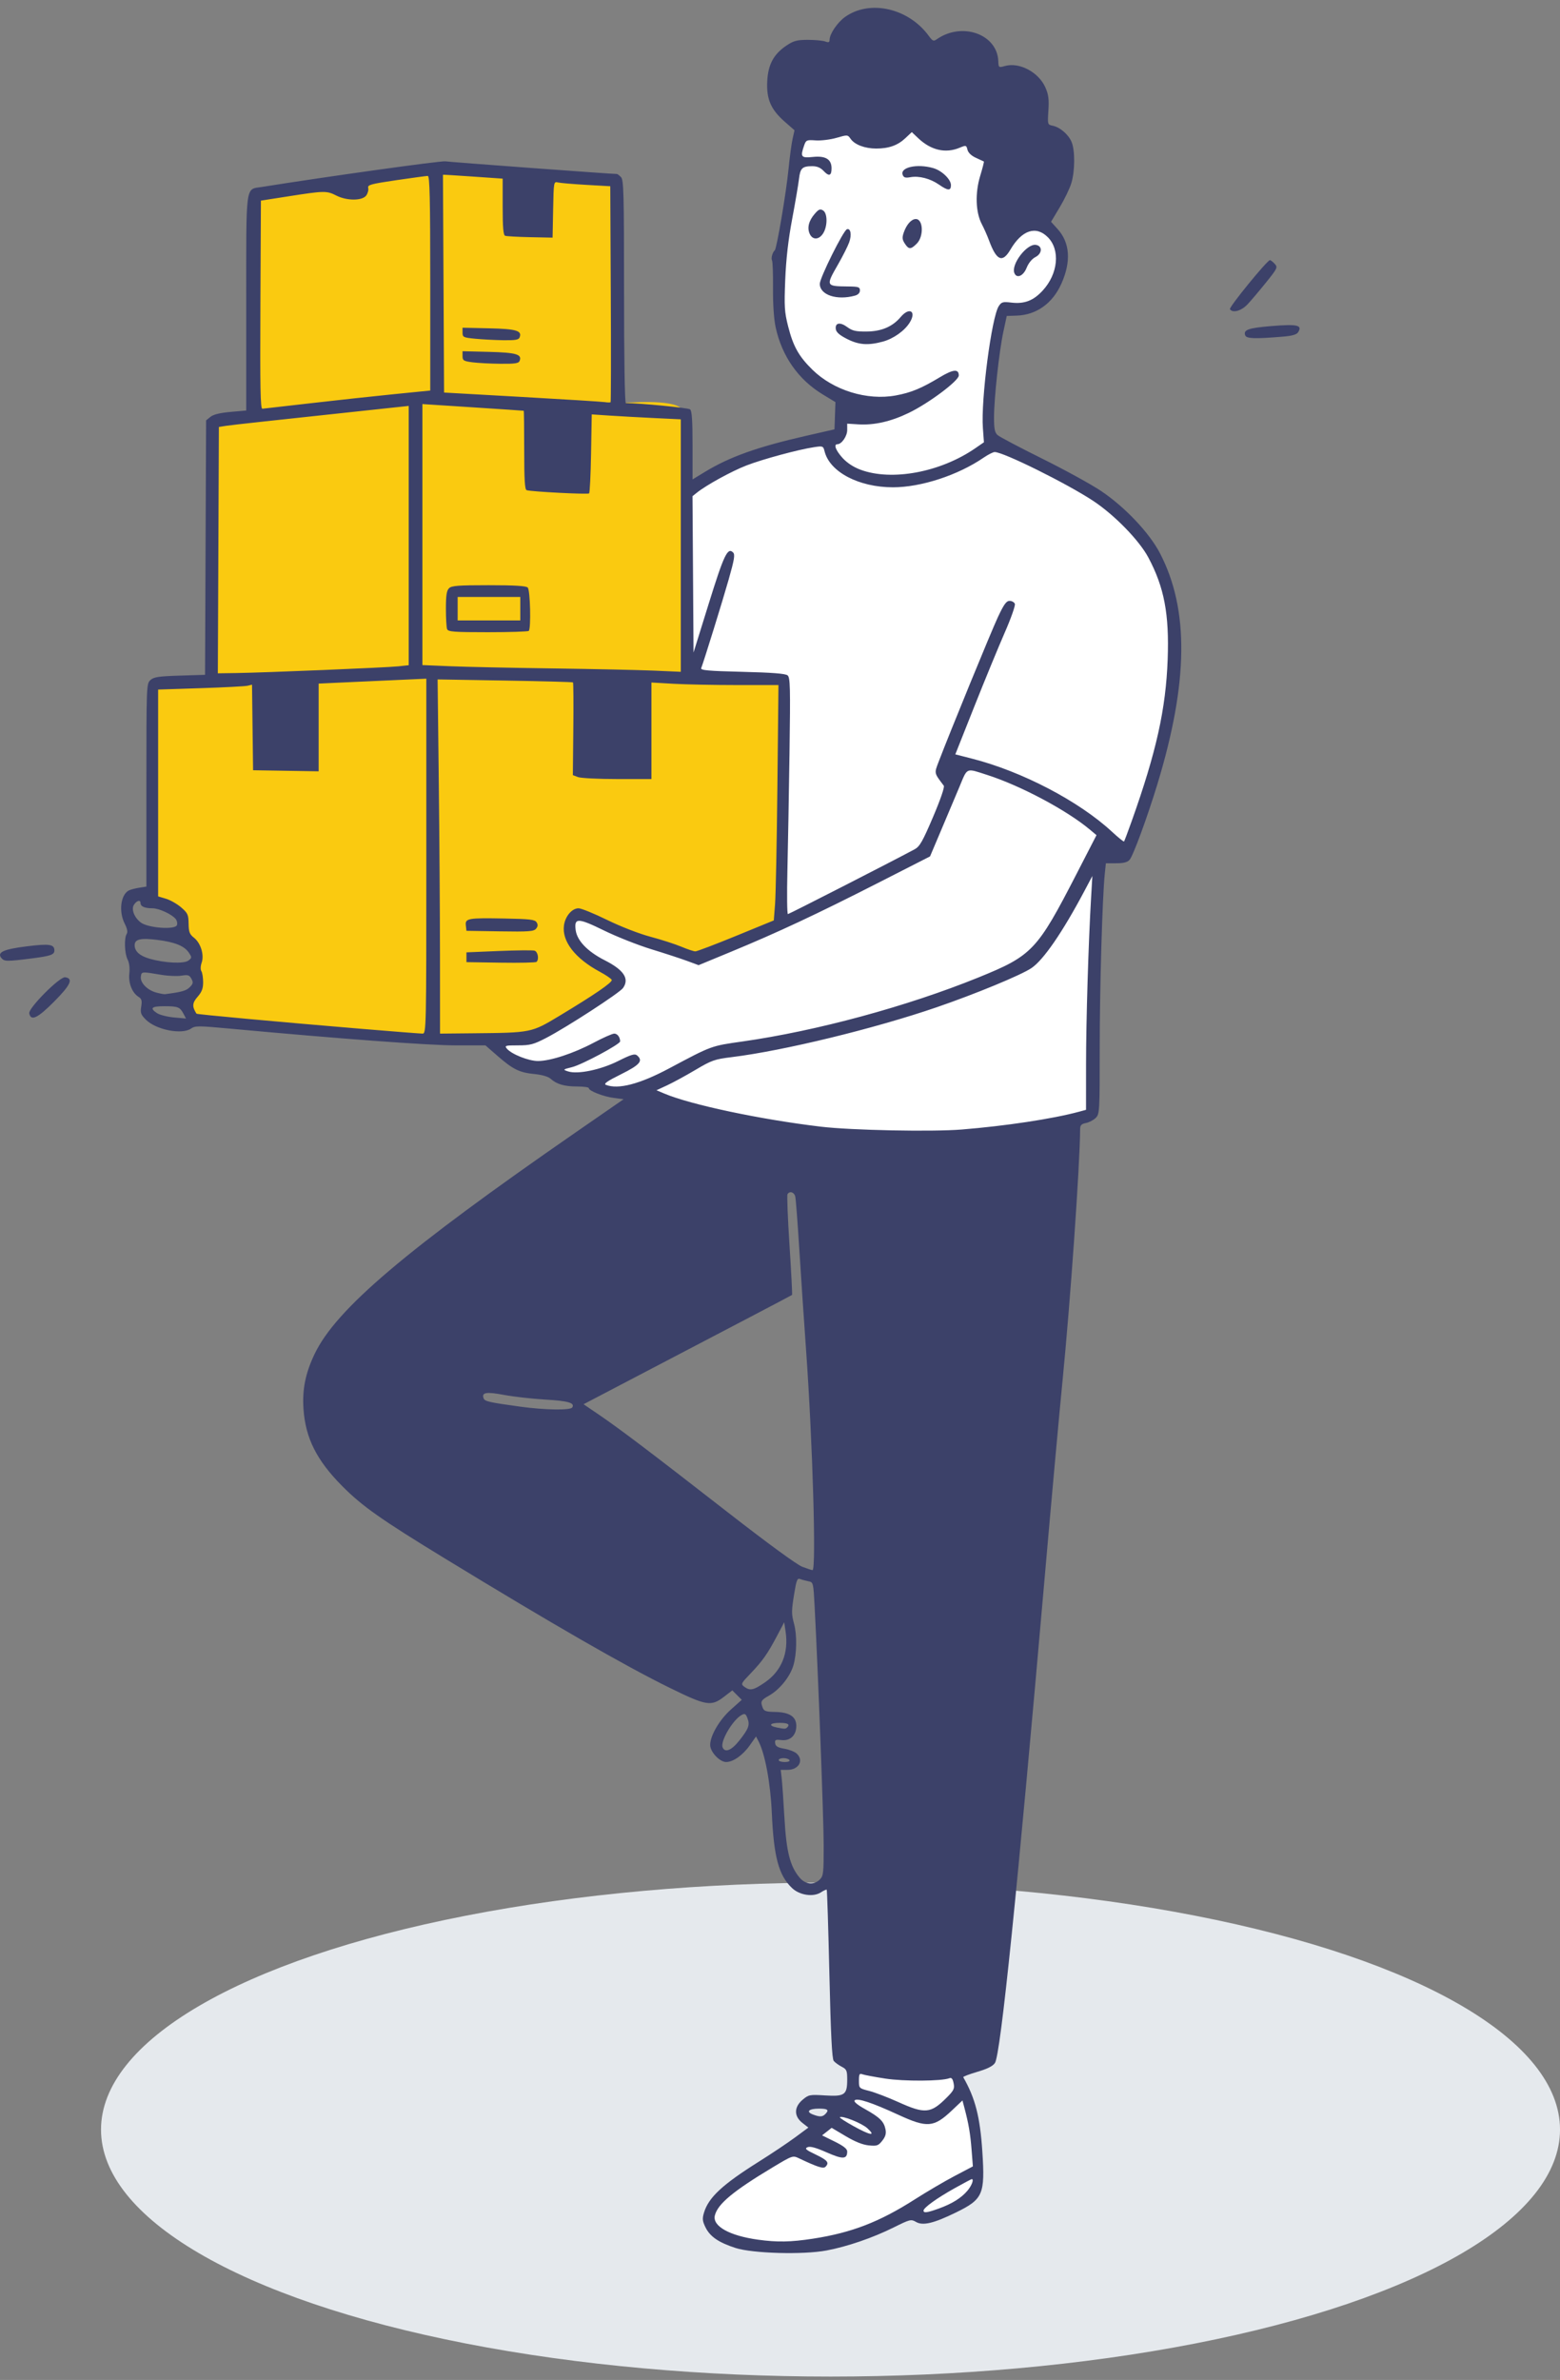 <svg width="139" height="212" viewBox="0 0 139 212" fill="none" xmlns="http://www.w3.org/2000/svg">
<rect x="0" y="0" width="139" height="212" fill="#808080" stroke="none"/>
<path d="M71.001 15.698L71.501 12.198V10.698L88.001 8.698L93.001 19.698L94.501 22.198L94.001 25.198L92.001 27.198L89.501 27.698L89.001 30.198L88.001 36.198L88.501 39.198L96.501 43.198L99.501 45.698C103.101 47.698 104.334 52.531 104.501 54.698V63.198L102.501 70.198L100.501 75.698H98.001L97.501 98.698L96.001 99.698L94.501 101.198L70.501 102.198L58.001 97.698L54.001 97.198L53.001 96.198L49.501 95.698L45.501 94.198L41.001 90.198L61.001 43.698L67.501 40.198L75.001 38.698V35.198L72.001 33.698L69.501 29.698V23.698L71.001 15.698Z" fill="white"/>
<ellipse cx="74.001" cy="189.698" rx="65" ry="22" fill="#E5E9ED"/>
<path d="M72.501 190.198L75.501 186.698C76.301 186.298 76.501 182.364 77.001 182.698L81.001 184.198L82.501 183.698L84.501 182.198L86.001 186.698L87.001 190.198V193.698L86.501 195.198L85.501 196.198L82.501 197.698L81.501 197.198L77.001 199.198L72.001 200.198H68.001L65.001 199.198L63.001 198.198L63.501 196.698L65.001 194.698L72.501 190.198Z" fill="white"/>
<path d="M37.851 15.268L23.139 17.591L22.623 37.208H19.784L18.751 37.982V60.695L13.589 61.212V78.246L13.073 80.053L15.912 81.602L16.428 83.409L17.719 84.699L17.203 86.248L17.719 87.796L16.428 89.345L17.203 90.894L37.077 92.701L40.174 92.442H46.885L51.531 90.119L55.144 87.538L54.628 86.506C52.563 85.68 51.531 84.269 51.273 83.667C51.015 83.323 50.55 82.531 50.757 82.118C50.963 81.705 51.359 81.602 51.531 81.602L62.371 85.215L69.34 82.118L69.856 61.212L69.34 60.695L60.823 60.179V36.691C60.823 35.659 57.209 35.745 55.403 35.917L54.628 16.043L37.851 15.268Z" fill="#FACA10"/>
<path d="M73.639 200.467C75.494 200.119 77.759 199.342 79.621 198.417C81.094 197.685 81.176 197.665 81.626 197.926C82.231 198.277 83.2 198.047 85.17 197.084C87.595 195.899 87.779 195.475 87.528 191.641C87.326 188.568 86.895 186.889 85.828 185.031C85.798 184.979 86.362 184.763 87.08 184.552C87.985 184.285 88.469 184.042 88.653 183.761C89.16 182.988 90.649 168.443 93.103 140.299C93.68 133.68 94.386 125.91 94.671 123.032C95.367 116.021 96.225 103.767 96.242 100.596C96.244 100.229 96.347 100.118 96.762 100.035C97.047 99.978 97.439 99.772 97.634 99.577C97.976 99.235 97.989 99.021 97.987 93.423C97.987 88.017 98.222 79.912 98.441 77.812L98.537 76.897H99.457C100.113 76.897 100.454 76.809 100.648 76.591C100.967 76.232 102.241 72.765 103.137 69.816C105.89 60.755 105.959 54.284 103.354 49.277C102.406 47.456 100.228 45.157 98.094 43.726C97.221 43.14 94.862 41.846 92.853 40.85C90.844 39.854 89.058 38.911 88.885 38.754C88.635 38.529 88.57 38.202 88.57 37.183C88.57 35.481 89.027 31.287 89.404 29.541L89.704 28.145L90.594 28.114C92.348 28.054 93.782 27.03 94.57 25.274C95.453 23.306 95.34 21.625 94.241 20.409L93.651 19.756L94.43 18.456C94.858 17.741 95.324 16.769 95.465 16.296C95.787 15.213 95.795 13.398 95.481 12.645C95.201 11.976 94.445 11.328 93.791 11.197C93.338 11.107 93.335 11.092 93.415 9.843C93.479 8.835 93.425 8.422 93.147 7.791C92.545 6.431 90.839 5.522 89.554 5.877C88.982 6.035 88.973 6.029 88.951 5.45C88.861 3.037 85.711 1.921 83.458 3.504C83.184 3.697 83.092 3.657 82.761 3.203C80.954 0.721 77.498 -0.061 75.294 1.512C74.616 1.996 73.918 3.026 73.918 3.543C73.918 3.773 73.834 3.806 73.526 3.694C73.31 3.616 72.617 3.551 71.986 3.551C71.026 3.551 70.721 3.63 70.113 4.033C68.943 4.807 68.439 5.729 68.363 7.236C68.283 8.833 68.684 9.759 69.929 10.848L70.793 11.604L70.621 12.374C70.526 12.798 70.364 14.008 70.259 15.063C70.049 17.191 69.205 22.165 69.032 22.302C68.834 22.458 68.681 23.027 68.79 23.203C68.848 23.297 68.888 24.408 68.877 25.672C68.865 27.098 68.954 28.417 69.111 29.147C69.665 31.718 71.127 33.808 73.29 35.122L74.439 35.82L74.397 37.032L74.354 38.245L71.892 38.806C67.499 39.806 65.019 40.689 62.799 42.042L61.708 42.706V39.676C61.708 37.452 61.65 36.599 61.489 36.465C61.324 36.328 57.001 35.907 55.764 35.907C55.668 35.907 55.604 31.909 55.604 25.977C55.604 17.183 55.572 16.016 55.33 15.774C55.179 15.623 55.018 15.499 54.973 15.499C54.478 15.499 40.042 14.434 39.684 14.371C39.314 14.306 29.089 15.733 23.323 16.655C21.845 16.892 21.94 16.181 21.94 26.993V36.568L20.541 36.692C19.599 36.776 19.015 36.919 18.753 37.131L18.364 37.446L18.317 48.778L18.27 60.111L16.017 60.181C14.125 60.24 13.708 60.303 13.405 60.577C13.049 60.899 13.044 61.028 13.044 69.939V78.974L12.39 79.078C12.03 79.136 11.618 79.245 11.474 79.321C10.749 79.705 10.566 81.206 11.112 82.278C11.335 82.715 11.395 83.02 11.29 83.187C11.049 83.567 11.097 84.948 11.369 85.469C11.518 85.756 11.577 86.225 11.523 86.705C11.426 87.562 11.772 88.439 12.348 88.799C12.622 88.97 12.667 89.136 12.583 89.661C12.493 90.222 12.55 90.383 12.995 90.827C13.904 91.737 16.21 92.19 17.025 91.62C17.385 91.367 17.68 91.368 20.421 91.621C30.224 92.527 38.176 93.118 40.566 93.118H43.253L44.327 94.054C45.707 95.259 46.279 95.54 47.619 95.672C48.304 95.74 48.844 95.898 49.063 96.094C49.6 96.579 50.297 96.781 51.429 96.781C51.998 96.781 52.464 96.847 52.464 96.929C52.464 97.173 53.754 97.678 54.689 97.8L55.565 97.915L51.303 100.863C36.161 111.34 29.956 116.603 28.041 120.59C27.215 122.311 26.921 123.766 27.043 125.525C27.222 128.105 28.218 130.085 30.487 132.37C32.277 134.173 33.936 135.343 39.644 138.826C49.272 144.702 55.666 148.38 59.678 150.349C62.944 151.952 63.366 152.022 64.503 151.149L65.252 150.574L65.673 150.995L66.094 151.416L65.138 152.268C64.113 153.18 63.278 154.603 63.278 155.435C63.278 156.054 64.125 156.957 64.704 156.956C65.326 156.955 66.191 156.345 66.806 155.471L67.363 154.681L67.584 155.102C68.167 156.215 68.652 158.826 68.771 161.492C68.946 165.425 69.385 167.053 70.575 168.184C71.25 168.825 72.471 169.006 73.145 168.564C73.395 168.401 73.629 168.296 73.664 168.331C73.699 168.366 73.806 171.754 73.901 175.86C74.027 181.286 74.133 183.395 74.289 183.583C74.407 183.725 74.725 183.956 74.996 184.096C75.439 184.325 75.488 184.44 75.488 185.248C75.488 186.602 75.261 186.763 73.513 186.654C72.145 186.569 72.053 186.587 71.516 187.038C70.742 187.689 70.732 188.504 71.491 189.098L72.029 189.519L70.837 190.399C70.181 190.883 68.742 191.846 67.639 192.539C64.369 194.592 63.135 195.738 62.727 197.098C62.567 197.633 62.589 197.848 62.863 198.407C63.267 199.23 64.031 199.755 65.531 200.24C67.053 200.732 71.556 200.858 73.639 200.467ZM67.535 199.503C64.978 199.147 63.459 198.291 63.697 197.341C63.954 196.318 65.329 195.175 68.838 193.067C70.612 192.002 70.638 191.993 71.185 192.252C72.841 193.038 73.358 193.204 73.549 193.013C73.916 192.646 73.742 192.428 72.683 191.922C71.797 191.499 71.676 191.391 71.951 191.268C72.185 191.164 72.685 191.299 73.664 191.73C75.101 192.364 75.488 192.346 75.488 191.644C75.488 191.413 75.154 191.151 74.369 190.763L73.25 190.212L73.677 189.876L74.103 189.541L75.355 190.284C76.191 190.781 76.874 191.053 77.414 191.105C78.14 191.175 78.263 191.132 78.613 190.687C78.9 190.322 78.976 190.053 78.901 189.676C78.76 188.974 78.391 188.608 77.093 187.882C76.367 187.476 76.045 187.203 76.157 187.091C76.385 186.863 77.698 187.297 80.037 188.375C82.618 189.564 83.204 189.517 84.819 187.99L85.757 187.102L85.935 187.771C86.309 189.181 86.459 190.06 86.57 191.493L86.686 192.975L85.055 193.833C84.158 194.305 82.568 195.238 81.522 195.907C78.359 197.928 75.889 198.881 72.436 199.415C70.463 199.719 69.247 199.741 67.535 199.503ZM82.29 196.915C82.29 196.659 83.482 195.8 85.056 194.922C85.858 194.475 86.545 194.109 86.583 194.109C86.798 194.109 86.59 194.679 86.208 195.133C85.653 195.792 84.832 196.304 83.647 196.731C82.611 197.103 82.29 197.147 82.29 196.915ZM76.04 189.383C75.336 188.993 74.793 188.641 74.833 188.601C75.016 188.418 76.782 189.122 77.283 189.578C78.086 190.309 77.561 190.227 76.04 189.383ZM72.436 188.354C71.782 188.105 72.062 187.83 72.969 187.83C73.763 187.83 73.902 187.95 73.534 188.318C73.279 188.573 73.035 188.581 72.436 188.354ZM80.043 187.246C79.121 186.829 77.954 186.383 77.45 186.254C76.541 186.021 76.534 186.015 76.534 185.336C76.534 184.758 76.581 184.671 76.839 184.77C77.007 184.834 77.929 185.007 78.888 185.155C80.551 185.41 83.892 185.391 84.592 185.122C84.787 185.048 84.889 185.17 84.969 185.571C85.066 186.054 84.989 186.213 84.339 186.863C82.931 188.271 82.413 188.317 80.043 187.246ZM71.244 167.251C70.393 166.24 70.067 164.952 69.895 161.928C69.808 160.393 69.698 158.804 69.65 158.396L69.564 157.655H70.159C71.177 157.655 71.653 156.805 70.977 156.194C70.799 156.033 70.308 155.842 69.887 155.77C69.304 155.671 69.109 155.556 69.07 155.286C69.026 154.978 69.097 154.941 69.62 155.002C70.411 155.095 70.953 154.579 70.953 153.734C70.953 152.915 70.339 152.514 69.055 152.495C68.283 152.483 68.075 152.416 67.969 152.146C67.741 151.564 67.797 151.449 68.503 151.052C69.466 150.511 70.391 149.368 70.695 148.343C70.996 147.328 71.024 145.652 70.756 144.66C70.511 143.751 70.512 143.524 70.776 141.903C70.961 140.767 71.045 140.559 71.281 140.651C71.436 140.711 71.768 140.801 72.018 140.852C72.471 140.943 72.473 140.95 72.588 143.151C72.902 149.142 73.391 162.058 73.393 164.414C73.395 166.843 73.365 167.104 73.046 167.422C72.524 167.944 71.767 167.872 71.244 167.251ZM69.383 156.782C69.383 156.687 69.575 156.608 69.809 156.608C70.043 156.608 70.283 156.687 70.342 156.782C70.405 156.884 70.228 156.957 69.917 156.957C69.623 156.957 69.383 156.878 69.383 156.782ZM64.384 155.639C64.174 155.092 65.307 153.178 66.09 152.76C66.366 152.612 66.45 152.659 66.598 153.048C66.83 153.657 66.712 153.984 65.879 155.037C65.177 155.925 64.585 156.163 64.384 155.639ZM69.23 153.883C68.423 153.721 68.57 153.468 69.47 153.468C70.203 153.468 70.416 153.598 70.139 153.875C69.996 154.019 69.914 154.019 69.23 153.883ZM66.32 150.252C65.996 150.011 66.018 149.963 66.871 149.075C67.938 147.963 68.394 147.316 69.237 145.717L69.875 144.506L69.999 145.335C70.285 147.238 69.639 148.837 68.176 149.849C67.143 150.564 66.832 150.631 66.32 150.252ZM71.482 139.562C71.003 139.379 68.385 137.465 64.848 134.713C57.959 129.351 55.251 127.301 53.375 126.023L51.997 125.085L57.594 122.156C60.672 120.545 64.839 118.365 66.854 117.311C68.868 116.256 70.543 115.373 70.574 115.347C70.605 115.322 70.503 113.331 70.347 110.923C70.19 108.515 70.111 106.467 70.169 106.372C70.361 106.061 70.77 106.191 70.861 106.592C70.911 106.808 71.071 108.908 71.218 111.258C71.364 113.608 71.639 117.69 71.828 120.328C72.407 128.419 72.741 139.863 72.398 139.863C72.329 139.863 71.917 139.728 71.482 139.562ZM46.359 125.301C43.561 124.914 43.197 124.832 43.094 124.564C42.89 124.032 43.326 123.957 44.9 124.253C45.75 124.413 47.408 124.601 48.584 124.67C50.642 124.791 51.241 124.966 50.991 125.371C50.826 125.638 48.549 125.603 46.359 125.301ZM73.133 100.36C67.754 99.72 61.534 98.404 59.186 97.409L58.494 97.116L59.437 96.679C59.956 96.439 61.091 95.821 61.96 95.306C63.412 94.445 63.673 94.353 65.197 94.166C69.819 93.598 77.931 91.624 83.475 89.719C86.911 88.538 90.935 86.877 91.89 86.244C92.963 85.534 94.674 83.045 96.639 79.338L97.332 78.03L97.219 79.949C96.982 83.969 96.772 90.92 96.77 94.812L96.768 98.86L96.114 99.037C93.773 99.667 89.628 100.294 85.692 100.614C83.034 100.829 75.865 100.685 73.133 100.36ZM53.988 96.635C53.758 96.544 54.101 96.304 55.34 95.689C57.033 94.847 57.336 94.487 56.752 94.002C56.556 93.84 56.212 93.944 55.097 94.505C53.525 95.295 51.467 95.722 50.607 95.435C50.129 95.276 50.137 95.267 50.982 95.055C51.871 94.831 55.255 93.017 55.255 92.765C55.255 92.393 55.013 92.071 54.733 92.071C54.562 92.071 53.737 92.436 52.899 92.882C51.111 93.833 49.034 94.514 47.929 94.511C47.095 94.51 45.569 93.901 45.16 93.407C44.941 93.142 45.026 93.118 46.154 93.118C47.24 93.118 47.539 93.039 48.661 92.458C50.495 91.507 55.208 88.447 55.516 88.007C56.098 87.177 55.585 86.402 53.885 85.539C52.352 84.762 51.42 83.795 51.294 82.852C51.145 81.738 51.489 81.743 53.838 82.895C54.953 83.441 56.846 84.19 58.045 84.558C59.245 84.925 60.681 85.395 61.236 85.601L62.247 85.975L65.161 84.77C69.304 83.056 72.792 81.423 78.175 78.679L82.869 76.286L83.94 73.757C84.529 72.366 85.225 70.718 85.486 70.094C86.226 68.325 86.029 68.409 87.982 69.036C90.945 69.988 95.052 72.175 97.103 73.893L97.7 74.393L95.931 77.83C92.412 84.666 91.981 85.121 87.174 87.072C80.827 89.648 72.773 91.832 66.156 92.772C63.338 93.172 63.444 93.133 59.613 95.174C56.992 96.57 55.08 97.066 53.988 96.635ZM39.204 85.312C39.202 81.595 39.153 74.496 39.096 69.537L38.992 60.521L44.987 60.622C48.284 60.677 51.014 60.751 51.054 60.786C51.094 60.821 51.108 62.694 51.084 64.948L51.043 69.046L51.503 69.221C51.756 69.317 53.332 69.396 55.005 69.396H58.045V65.096V60.796L60.008 60.909C61.087 60.971 63.633 61.023 65.667 61.023L69.363 61.024L69.268 70.05C69.216 75.015 69.122 79.732 69.06 80.533L68.947 81.988L65.583 83.367C63.732 84.125 62.101 84.746 61.958 84.746C61.815 84.746 61.249 84.557 60.7 84.326C60.151 84.096 58.918 83.698 57.958 83.443C56.952 83.176 55.318 82.541 54.096 81.944C52.932 81.374 51.788 80.908 51.554 80.908C50.961 80.908 50.36 81.616 50.249 82.444C50.06 83.852 51.248 85.382 53.447 86.563C53.998 86.859 54.475 87.185 54.508 87.289C54.575 87.506 52.988 88.595 49.848 90.486C47.335 91.998 47.373 91.991 42.129 92.042L39.208 92.071L39.204 85.312ZM47.809 85.68C48.049 85.439 47.925 84.768 47.624 84.681C47.456 84.632 46.023 84.646 44.441 84.713L41.562 84.833V85.269V85.705L44.626 85.752C46.31 85.778 47.743 85.746 47.809 85.68ZM47.763 82.729C47.932 82.525 47.946 82.369 47.813 82.158C47.657 81.911 47.226 81.86 44.945 81.818C41.681 81.757 41.434 81.802 41.508 82.441L41.562 82.914L44.547 82.962C47.113 83.003 47.563 82.97 47.763 82.729ZM32.112 91.637C24.729 91.02 17.552 90.361 17.509 90.296C17.105 89.669 17.125 89.343 17.603 88.795C17.985 88.357 18.102 88.049 18.1 87.487C18.098 87.082 18.028 86.642 17.943 86.508C17.852 86.364 17.863 86.055 17.969 85.751C18.211 85.056 17.885 84.002 17.282 83.528C16.893 83.222 16.816 83.02 16.805 82.277C16.794 81.477 16.729 81.335 16.144 80.829C15.787 80.521 15.179 80.174 14.793 80.058L14.091 79.848V70.636V61.424L17.884 61.301C19.971 61.233 21.853 61.135 22.067 61.083L22.456 60.988L22.503 64.8L22.55 68.611L25.472 68.659L28.393 68.707V64.799V60.892L30.705 60.785C31.976 60.726 34.134 60.628 35.501 60.567L37.987 60.456V76.264C37.987 91.762 37.98 92.071 37.65 92.071C37.465 92.071 34.973 91.876 32.112 91.637ZM13.997 90.252C13.309 89.801 13.492 89.629 14.658 89.632C15.865 89.635 16.032 89.702 16.352 90.309L16.573 90.728L15.5 90.631C14.91 90.577 14.234 90.407 13.997 90.252ZM13.903 88.408C13.104 88.186 12.474 87.524 12.55 86.987C12.614 86.537 12.603 86.538 14.392 86.837C14.989 86.937 15.786 86.969 16.163 86.909C16.754 86.814 16.877 86.853 17.057 87.189C17.234 87.519 17.21 87.634 16.903 87.942C16.59 88.254 16.178 88.37 14.701 88.559C14.605 88.571 14.246 88.503 13.903 88.408ZM13.325 85.398C12.447 85.146 11.998 84.738 11.998 84.195C11.998 83.661 12.522 83.537 14.006 83.721C15.59 83.918 16.438 84.264 16.841 84.88C17.106 85.284 17.103 85.327 16.785 85.565C16.382 85.867 14.665 85.784 13.325 85.398ZM12.553 82.18C11.974 81.749 11.678 81.002 11.93 80.604C12.173 80.219 12.521 80.121 12.521 80.439C12.521 80.747 12.887 80.908 13.589 80.908C14.16 80.908 15.297 81.43 15.648 81.853C15.772 82.002 15.825 82.254 15.764 82.411C15.6 82.838 13.206 82.666 12.553 82.18ZM70.16 77.551C70.211 75.416 70.295 70.68 70.348 67.025C70.431 61.198 70.41 60.353 70.176 60.159C69.987 60.002 68.812 59.91 66.149 59.844C63.097 59.769 62.406 59.707 62.479 59.517C62.737 58.843 64.394 53.499 64.929 51.611C65.435 49.831 65.505 49.397 65.32 49.212C64.834 48.725 64.503 49.421 63.149 53.775L61.796 58.125L61.75 51.161L61.704 44.197L62.099 43.882C62.957 43.198 65.182 41.977 66.505 41.464C67.953 40.903 71.142 40.04 72.543 39.832C73.322 39.715 73.353 39.728 73.473 40.208C73.931 42.044 76.527 43.407 79.566 43.407C82.068 43.407 85.361 42.331 87.642 40.767C88.043 40.492 88.487 40.267 88.629 40.267C89.407 40.267 95.036 43.056 97.392 44.608C99.29 45.858 101.503 48.126 102.318 49.655C103.737 52.316 104.189 54.701 104.042 58.739C103.88 63.167 103.031 66.984 100.836 73.146C100.494 74.106 100.187 74.921 100.154 74.958C100.12 74.995 99.635 74.603 99.077 74.086C96.138 71.367 91.069 68.718 86.627 67.582L85.121 67.196L86.814 62.933C87.746 60.588 88.963 57.632 89.519 56.363C90.075 55.095 90.484 53.937 90.427 53.79C90.371 53.644 90.16 53.524 89.959 53.524C89.672 53.524 89.448 53.833 88.916 54.969C88.318 56.245 84.637 65.228 83.639 67.846C83.234 68.909 83.216 68.824 84.094 69.988C84.182 70.105 83.8 71.217 83.138 72.771C82.219 74.93 81.949 75.406 81.509 75.644C79.774 76.585 70.319 81.42 70.205 81.425C70.13 81.429 70.11 79.685 70.16 77.551ZM19.457 49.004L19.503 38.03L20.155 37.93C20.713 37.844 24.105 37.474 34.367 36.377L36.417 36.158V47.706V59.255L35.501 59.354C34.48 59.465 23.652 59.914 21.068 59.953L19.411 59.977L19.457 49.004ZM49.237 59.541C45.592 59.492 41.491 59.404 40.123 59.347L37.638 59.243L37.638 47.619L37.638 35.994L42.129 36.284C44.6 36.444 46.64 36.581 46.664 36.59C46.688 36.598 46.708 38.177 46.708 40.099C46.708 42.739 46.761 43.61 46.926 43.664C47.335 43.798 52.376 44.058 52.491 43.95C52.554 43.891 52.633 42.284 52.666 40.378L52.726 36.913L54.295 37.018C55.159 37.076 56.944 37.175 58.264 37.238L60.662 37.353V48.598V59.842L58.264 59.737C56.944 59.68 52.883 59.592 49.237 59.541ZM47.115 56.198C47.328 55.985 47.245 52.561 47.022 52.338C46.874 52.19 45.854 52.128 43.546 52.128C40.809 52.128 40.235 52.173 40.005 52.402C39.797 52.61 39.731 53.049 39.731 54.22C39.731 55.068 39.779 55.887 39.837 56.039C39.929 56.278 40.415 56.315 43.471 56.315C45.411 56.315 47.051 56.262 47.115 56.198ZM40.778 54.221V53.175H43.568H46.359V54.221V55.268H43.568H40.778V54.221ZM76.662 41.837C76.04 41.605 75.465 41.225 75.065 40.783C74.46 40.113 74.259 39.57 74.616 39.57C74.994 39.57 75.488 38.853 75.488 38.305L75.487 37.738L76.473 37.8C77.894 37.888 79.387 37.549 80.982 36.776C82.765 35.912 85.43 33.917 85.43 33.448C85.43 32.839 84.931 32.887 83.728 33.612C82.098 34.595 81.173 34.976 79.814 35.226C77.259 35.696 74.259 34.769 72.388 32.933C71.175 31.743 70.678 30.856 70.228 29.085C69.898 27.782 69.869 27.326 69.966 24.918C70.041 23.071 70.237 21.358 70.584 19.511C70.863 18.024 71.136 16.421 71.191 15.949C71.304 14.978 71.477 14.808 72.362 14.804C72.801 14.803 73.104 14.928 73.39 15.232C73.867 15.74 74.093 15.664 74.093 14.993C74.093 14.188 73.563 13.863 72.438 13.979C71.373 14.089 71.293 13.985 71.652 12.953C71.819 12.474 71.875 12.45 72.686 12.507C73.158 12.539 73.99 12.436 74.536 12.278C75.514 11.994 75.531 11.995 75.792 12.368C76.158 12.89 77.061 13.232 78.073 13.232C79.202 13.232 79.988 12.951 80.677 12.302L81.244 11.768L81.811 12.306C82.95 13.387 84.247 13.687 85.508 13.16C86.078 12.922 86.101 12.928 86.204 13.339C86.272 13.609 86.55 13.874 86.961 14.06C87.318 14.223 87.635 14.369 87.665 14.386C87.694 14.402 87.547 14.981 87.337 15.672C86.872 17.205 86.93 18.918 87.482 19.966C87.679 20.339 87.971 20.998 88.13 21.43C88.794 23.226 89.32 23.448 90.032 22.233C91.053 20.491 92.308 20.075 93.362 21.129C94.487 22.254 94.283 24.39 92.907 25.882C92.075 26.785 91.277 27.091 90.114 26.954C89.355 26.864 89.236 26.897 88.993 27.267C88.352 28.246 87.392 35.611 87.578 38.132L87.671 39.397L86.886 39.937C83.781 42.074 79.446 42.879 76.662 41.837ZM78.659 30.431C79.612 30.174 80.617 29.458 81.07 28.713C81.68 27.71 81.019 27.328 80.251 28.24C79.525 29.103 78.535 29.523 77.204 29.532C76.252 29.539 75.942 29.467 75.491 29.134C74.853 28.663 74.391 28.748 74.473 29.322C74.512 29.598 74.811 29.858 75.476 30.195C76.52 30.724 77.344 30.785 78.659 30.431ZM76.186 26.332C76.461 26.256 76.622 26.085 76.622 25.87C76.622 25.57 76.494 25.527 75.575 25.518C73.568 25.497 73.562 25.485 74.679 23.54C75.097 22.811 75.541 21.93 75.665 21.583C75.903 20.916 75.798 20.309 75.465 20.42C75.147 20.526 73.046 24.75 73.046 25.282C73.046 26.274 74.567 26.782 76.186 26.332ZM91.471 23.865C91.645 23.43 91.949 23.059 92.265 22.896C92.88 22.578 92.898 21.898 92.293 21.812C91.491 21.698 90.082 23.54 90.38 24.315C90.582 24.842 91.178 24.596 91.471 23.865ZM81.688 21.699C82.326 21.061 82.265 19.511 81.601 19.511C81.212 19.511 80.777 19.994 80.53 20.703C80.371 21.158 80.388 21.341 80.619 21.694C80.974 22.236 81.15 22.237 81.688 21.699ZM73.333 20.805C73.744 20.178 73.748 19.004 73.341 18.749C73.079 18.585 72.952 18.635 72.601 19.04C72.062 19.659 71.902 20.293 72.148 20.832C72.401 21.387 72.96 21.375 73.333 20.805ZM84.732 16.491C84.732 15.975 83.918 15.193 83.151 14.973C81.711 14.56 80.173 14.904 80.433 15.58C80.523 15.818 80.677 15.864 81.115 15.784C81.888 15.645 82.883 15.902 83.663 16.443C84.468 17.001 84.732 17.013 84.732 16.491ZM23.203 27.151L23.248 17.871L25.777 17.476C28.898 16.988 29.115 16.985 29.963 17.418C30.909 17.901 32.296 17.895 32.638 17.407C32.776 17.209 32.854 16.908 32.809 16.739C32.738 16.467 33.029 16.387 35.314 16.05C36.736 15.841 37.998 15.671 38.118 15.672C38.289 15.673 38.336 17.703 38.336 25.231V34.789L35.065 35.116C33.267 35.296 29.95 35.656 27.696 35.916C25.441 36.176 23.498 36.398 23.377 36.409C23.203 36.426 23.167 34.525 23.203 27.151ZM46.495 35.358L39.568 34.967L39.519 25.277C39.492 19.947 39.469 15.577 39.469 15.566C39.469 15.554 40.666 15.627 42.129 15.729L44.789 15.913V18.415C44.789 20.262 44.847 20.939 45.008 21.002C45.129 21.048 46.13 21.104 47.232 21.127L49.237 21.168L49.286 18.665C49.334 16.178 49.337 16.162 49.722 16.254C49.935 16.304 51.069 16.401 52.243 16.468L54.377 16.59L54.423 26.176C54.449 31.448 54.441 35.791 54.406 35.826C54.37 35.861 54.135 35.858 53.882 35.819C53.63 35.78 50.306 35.572 46.495 35.358ZM46.301 32.143C46.525 31.56 45.999 31.406 43.568 31.344L41.214 31.285V31.721C41.214 32.112 41.303 32.169 42.086 32.272C42.565 32.336 43.686 32.395 44.577 32.403C45.9 32.416 46.215 32.368 46.301 32.143ZM46.301 30.05C46.53 29.454 46.006 29.3 43.568 29.245L41.214 29.192V29.628C41.214 30.037 41.284 30.071 42.347 30.174C42.971 30.235 44.092 30.294 44.838 30.305C45.926 30.321 46.217 30.271 46.301 30.05ZM4.82 89.222C6.299 87.733 6.56 87.158 5.804 87.051C5.324 86.983 2.519 89.8 2.607 90.261C2.746 90.988 3.344 90.707 4.82 89.222ZM2.84 85.371C4.503 85.16 4.846 85.04 4.846 84.669C4.846 84.113 4.417 84.047 2.413 84.293C0.304 84.553 -0.299 84.831 0.13 85.347C0.382 85.651 0.619 85.653 2.84 85.371ZM114.279 29.989C115.152 29.917 115.534 29.807 115.671 29.589C116.062 28.965 115.602 28.857 113.341 29.041C111.225 29.214 110.762 29.376 110.954 29.878C111.066 30.169 111.813 30.194 114.279 29.989ZM111.152 27.116C111.46 26.79 112.199 25.917 112.795 25.177C113.828 23.892 113.864 23.815 113.581 23.502C113.417 23.322 113.225 23.174 113.153 23.174C112.91 23.174 109.486 27.37 109.591 27.54C109.821 27.912 110.602 27.7 111.152 27.116Z" fill="#3C4169"/>
</svg>
